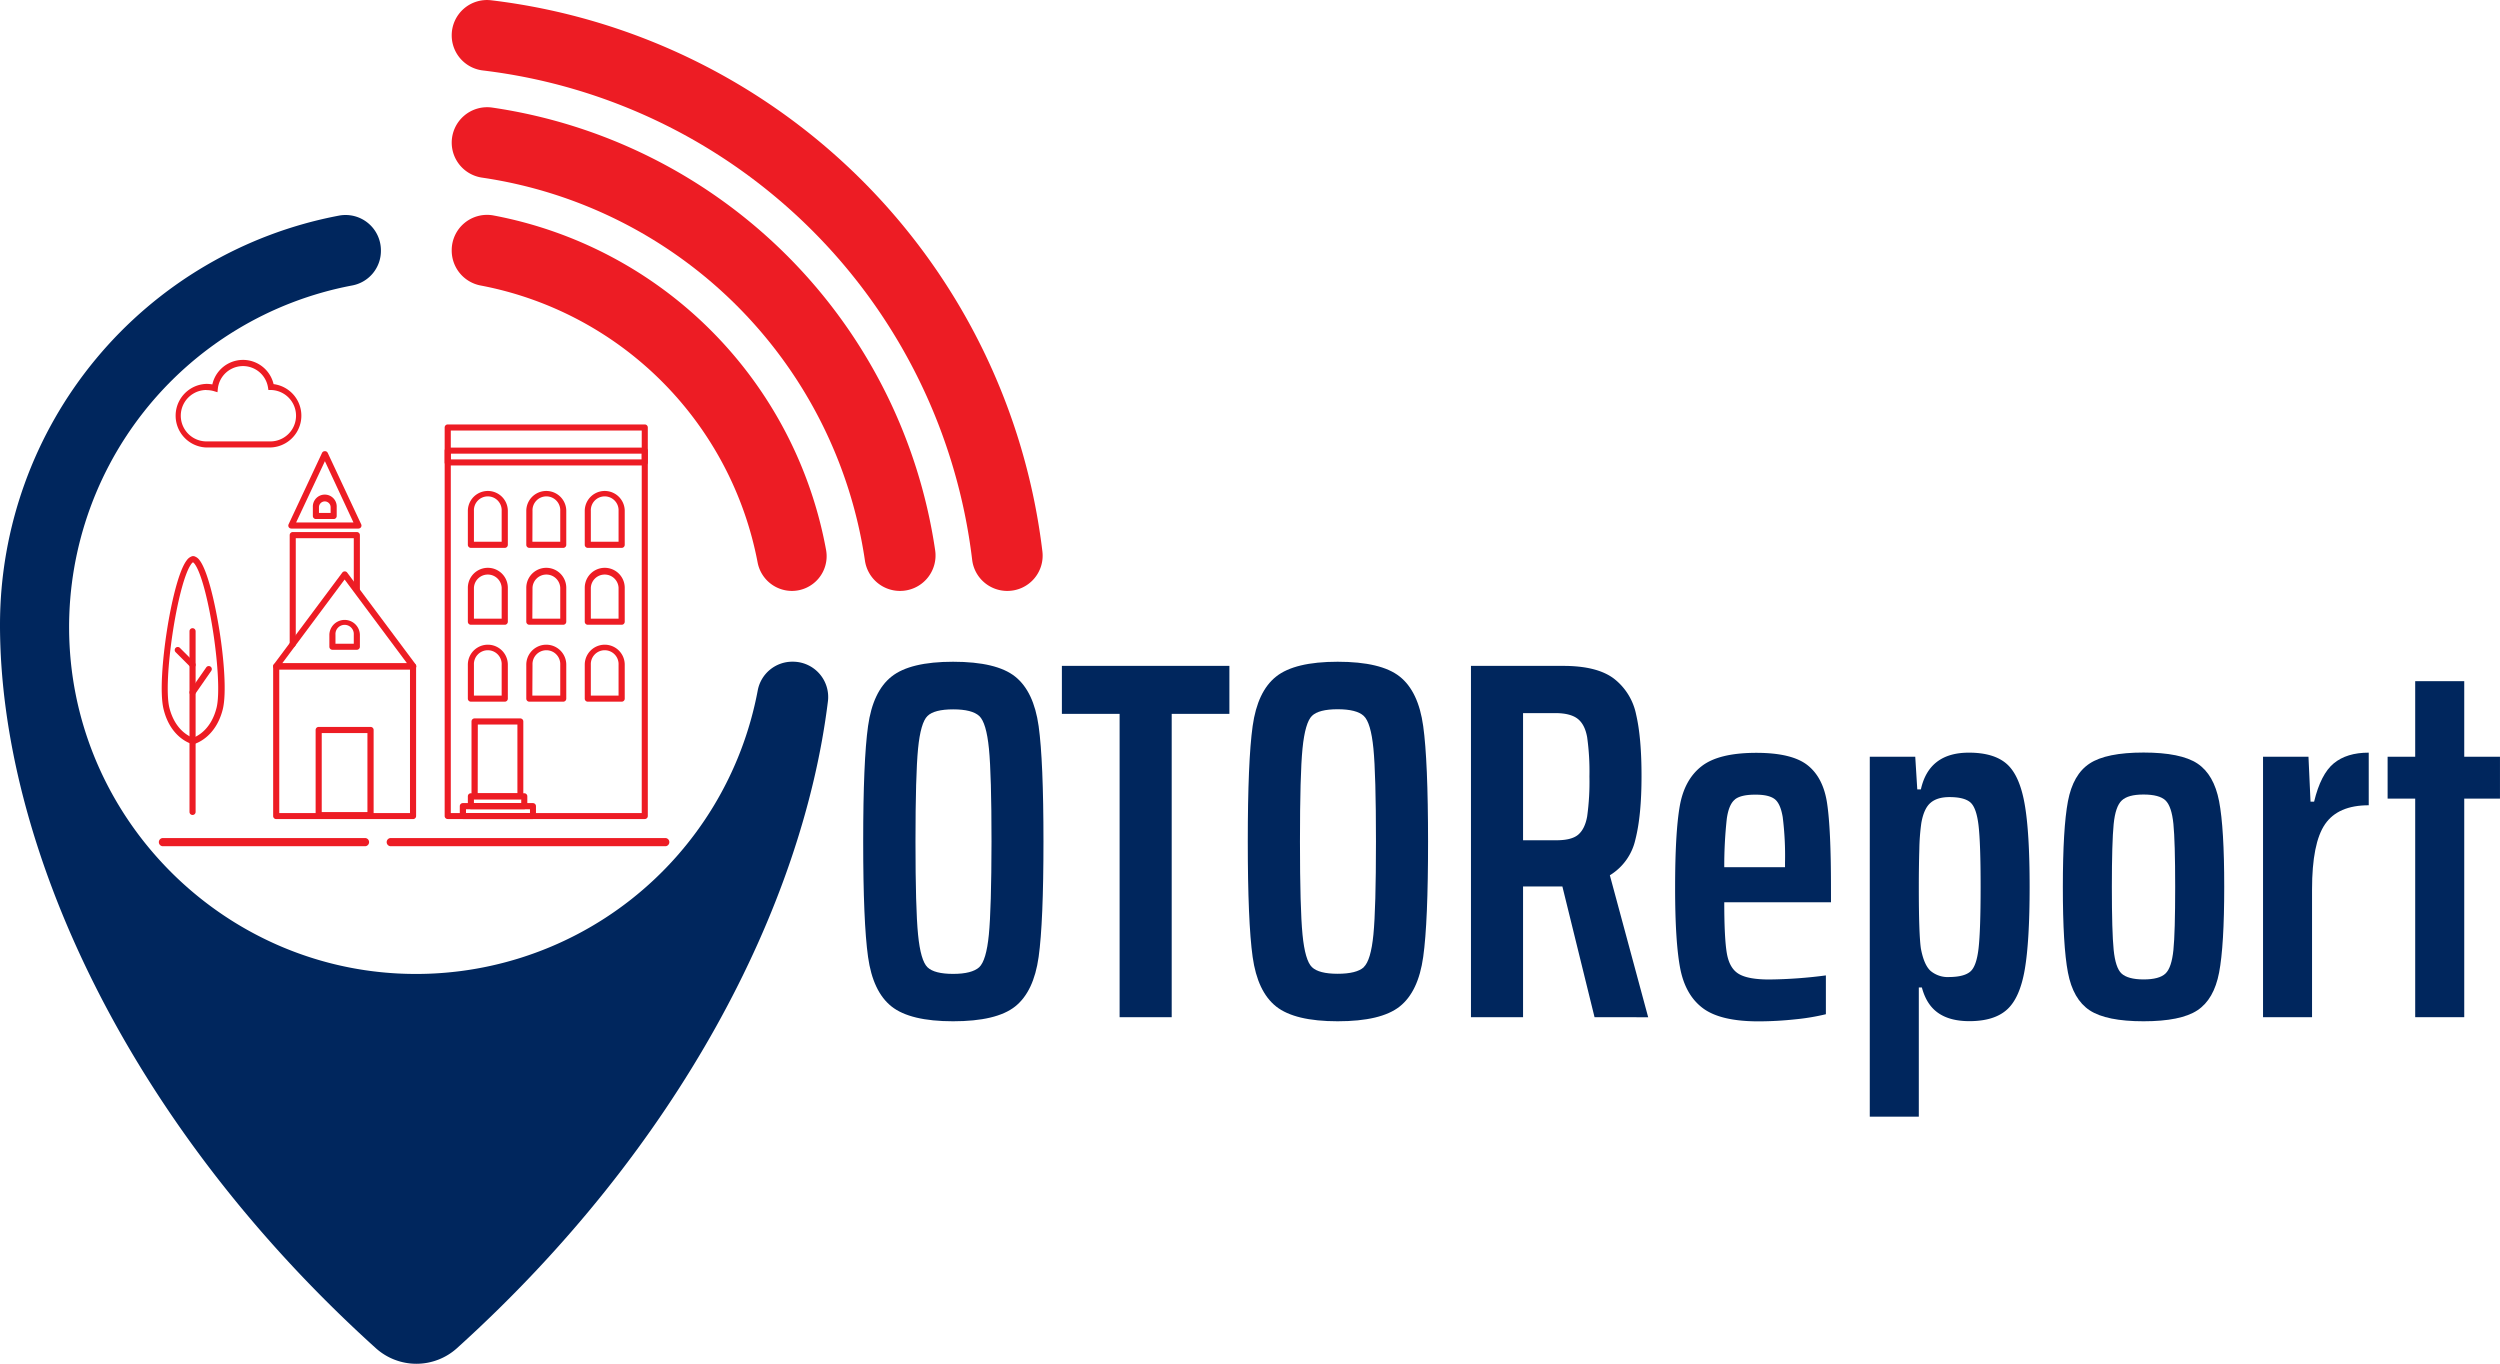 <svg id="Layer_1" data-name="Layer 1" xmlns="http://www.w3.org/2000/svg" viewBox="0 0 875.33 477.5"><defs><style>.cls-1{fill:#ed1c24;}.cls-2{fill:#00265d;}</style></defs><path class="cls-1" d="M657.29,918H635.14a11.14,11.14,0,0,1,0-22.27,11.67,11.67,0,0,1,2.05.19,11,11,0,0,1,21.44-.11A11.14,11.14,0,0,1,657.29,918Zm-22.15-20.13a9,9,0,0,0,0,18h22.15a9,9,0,0,0,.4-18l-.88,0-.13-.87a8.86,8.86,0,0,0-17.56.37l-.14,1.28-1.23-.37A9.16,9.16,0,0,0,635.14,897.91Z" transform="translate(-562.84 -761.32)"/><path class="cls-1" d="M795.93,1054.75H699.5a1.44,1.44,0,0,0,0,2.86h96.43a1.44,1.44,0,0,0,0-2.86Z" transform="translate(-562.84 -761.32)"/><path class="cls-1" d="M690.8,1054.75H619.73a1.44,1.44,0,0,0,0,2.86H690.8a1.44,1.44,0,0,0,0-2.86Z" transform="translate(-562.84 -761.32)"/><path class="cls-1" d="M788.6,1048.09h-69a1.06,1.06,0,0,1-1.07-1.06V911a1.07,1.07,0,0,1,1.07-1.07h69a1.07,1.07,0,0,1,1.06,1.07v136A1.06,1.06,0,0,1,788.6,1048.09ZM720.68,1046h66.85V912.07H720.68Z" transform="translate(-562.84 -761.32)"/><path class="cls-1" d="M788.6,924.29h-69a1.06,1.06,0,0,1-1.07-1.06V919.1a1.06,1.06,0,0,1,1.07-1.06h69a1.06,1.06,0,0,1,1.06,1.06v4.13A1.06,1.06,0,0,1,788.6,924.29Zm-67.92-2.13h66.85v-2H720.68Z" transform="translate(-562.84 -761.32)"/><path class="cls-1" d="M739.56,953.15H727.71a1.07,1.07,0,0,1-1.06-1.07V940.22a7,7,0,0,1,14,0v11.86A1.07,1.07,0,0,1,739.56,953.15ZM728.78,951h9.71v-10.8a4.86,4.86,0,1,0-9.71,0Z" transform="translate(-562.84 -761.32)"/><path class="cls-1" d="M760,953.15H748.18a1.07,1.07,0,0,1-1.07-1.07V940.22a7,7,0,0,1,14,0v11.86A1.07,1.07,0,0,1,760,953.15ZM749.25,951H759v-10.8a4.86,4.86,0,1,0-9.71,0Z" transform="translate(-562.84 -761.32)"/><path class="cls-1" d="M780.49,953.15H768.64a1.06,1.06,0,0,1-1.06-1.07V940.22a7,7,0,1,1,14,0v11.86A1.07,1.07,0,0,1,780.49,953.15ZM769.71,951h9.71v-10.8a4.86,4.86,0,1,0-9.71,0Z" transform="translate(-562.84 -761.32)"/><path class="cls-1" d="M739.56,980.07H727.71a1.07,1.07,0,0,1-1.06-1.07V967.13a7,7,0,0,1,14,0V979A1.07,1.07,0,0,1,739.56,980.07Zm-10.78-2.14h9.71v-10.8a4.86,4.86,0,0,0-9.71,0Z" transform="translate(-562.84 -761.32)"/><path class="cls-1" d="M760,980.07H748.18a1.07,1.07,0,0,1-1.07-1.07V967.13a7,7,0,0,1,14,0V979A1.07,1.07,0,0,1,760,980.07Zm-10.77-2.14H759v-10.8a4.86,4.86,0,0,0-9.71,0Z" transform="translate(-562.84 -761.32)"/><path class="cls-1" d="M780.49,980.07H768.64a1.06,1.06,0,0,1-1.06-1.07V967.13a7,7,0,1,1,14,0V979A1.07,1.07,0,0,1,780.49,980.07Zm-10.78-2.14h9.71v-10.8a4.86,4.86,0,0,0-9.71,0Z" transform="translate(-562.84 -761.32)"/><path class="cls-1" d="M739.56,1007H727.71a1.06,1.06,0,0,1-1.06-1.06V994.05a7,7,0,0,1,14,0v11.87A1.06,1.06,0,0,1,739.56,1007Zm-10.78-2.13h9.71v-10.8a4.86,4.86,0,1,0-9.71,0Z" transform="translate(-562.84 -761.32)"/><path class="cls-1" d="M760,1007H748.18a1.06,1.06,0,0,1-1.07-1.06V994.05a7,7,0,0,1,14,0v11.87A1.06,1.06,0,0,1,760,1007Zm-10.77-2.13H759v-10.8a4.86,4.86,0,1,0-9.71,0Z" transform="translate(-562.84 -761.32)"/><path class="cls-1" d="M780.49,1007H768.64a1.05,1.05,0,0,1-1.06-1.06V994.05a7,7,0,1,1,14,0v11.87A1.06,1.06,0,0,1,780.49,1007Zm-10.78-2.13h9.71v-10.8a4.86,4.86,0,1,0-9.71,0Z" transform="translate(-562.84 -761.32)"/><path class="cls-1" d="M745,1041.19h-16a1.07,1.07,0,0,1-1.07-1.07v-26.19a1.07,1.07,0,0,1,1.07-1.07h16a1.07,1.07,0,0,1,1.07,1.07v26.19A1.07,1.07,0,0,1,745,1041.19Zm-14.9-2.13H744V1015H730.14Z" transform="translate(-562.84 -761.32)"/><path class="cls-1" d="M692.59,1047.78H674.42a1.06,1.06,0,0,1-1.07-1.06V1016.9a1.06,1.06,0,0,1,1.07-1.06h18.17a1.06,1.06,0,0,1,1.07,1.06v29.82A1.06,1.06,0,0,1,692.59,1047.78Zm-17.1-2.13h16V1018h-16Z" transform="translate(-562.84 -761.32)"/><path class="cls-1" d="M749.43,1048.09H724.89a1.05,1.05,0,0,1-1.06-1.06v-3.46a1.06,1.06,0,0,1,1.06-1.06h24.54a1.07,1.07,0,0,1,1.07,1.06V1047A1.06,1.06,0,0,1,749.43,1048.09ZM726,1046h22.4v-1.32H726Z" transform="translate(-562.84 -761.32)"/><path class="cls-1" d="M746.4,1044.64H727.71a1.07,1.07,0,0,1-1.06-1.07v-3.45a1.06,1.06,0,0,1,1.06-1.06H746.4a1.06,1.06,0,0,1,1.07,1.06v3.45A1.07,1.07,0,0,1,746.4,1044.64Zm-17.62-2.13h16.56v-1.32H728.78Z" transform="translate(-562.84 -761.32)"/><path class="cls-1" d="M707.46,995.68H659.55a1.07,1.07,0,0,1-.95-.59,1.08,1.08,0,0,1,.09-1.12l24-32.17a1.07,1.07,0,0,1,1.71,0l24,32.17a1.08,1.08,0,0,1,.09,1.12A1.07,1.07,0,0,1,707.46,995.68Zm-45.79-2.14h43.67L683.5,964.23Z" transform="translate(-562.84 -761.32)"/><path class="cls-1" d="M687.78,988.83h-8.55a1.07,1.07,0,0,1-1.07-1.07v-4.27a5.35,5.35,0,0,1,10.69,0v4.27A1.07,1.07,0,0,1,687.78,988.83Zm-7.48-2.13h6.41v-3.21a3.21,3.21,0,1,0-6.41,0Z" transform="translate(-562.84 -761.32)"/><path class="cls-1" d="M679.67,943.05h-6.22a1.06,1.06,0,0,1-1.07-1.06v-3.11a4.18,4.18,0,1,1,8.35,0V942A1.05,1.05,0,0,1,679.67,943.05Zm-5.15-2.13h4.08v-2a2,2,0,0,0-4.08,0Z" transform="translate(-562.84 -761.32)"/><path class="cls-1" d="M630.26,1046.67a1.07,1.07,0,0,1-1.07-1.07V982.34a1.07,1.07,0,0,1,2.14,0v63.26A1.07,1.07,0,0,1,630.26,1046.67Z" transform="translate(-562.84 -761.32)"/><path class="cls-1" d="M630.26,995.16a1,1,0,0,1-.75-.31l-5.18-5.18a1.06,1.06,0,0,1,1.5-1.51l5.18,5.18a1.06,1.06,0,0,1,0,1.51A1,1,0,0,1,630.26,995.16Z" transform="translate(-562.84 -761.32)"/><path class="cls-1" d="M630.26,1004.83a1.07,1.07,0,0,1-.61-.19,1.08,1.08,0,0,1-.27-1.49l5.68-8.17a1.07,1.07,0,0,1,1.49-.26,1.06,1.06,0,0,1,.26,1.48l-5.67,8.17A1.07,1.07,0,0,1,630.26,1004.83Z" transform="translate(-562.84 -761.32)"/><path class="cls-1" d="M630.41,1021.84a.84.84,0,0,1-.27,0c-.3-.07-7.49-2-10-12.09-1.44-5.65-.36-17.9,1.12-27.48s4.1-21.13,7-24.82a3.61,3.61,0,0,1,1.62-1.29,1,1,0,0,1,.49-.12h.21a1,1,0,0,1,.49.12,3.58,3.58,0,0,1,1.63,1.29c2.87,3.69,5.48,15.24,7,24.82s2.56,21.83,1.12,27.48c-2.55,10-9.74,12-10,12.09A.84.84,0,0,1,630.41,1021.84Zm0-63.66a3.06,3.06,0,0,0-.79.89c-4.77,7.21-9.79,40.93-7.46,50.11,2,7.83,7,10,8.25,10.47,1.24-.43,6.26-2.64,8.24-10.47,2.33-9.18-2.68-42.9-7.45-50.11A3.06,3.06,0,0,0,630.41,958.18Z" transform="translate(-562.84 -761.32)"/><path class="cls-1" d="M707.46,1048.11H659.55a1.06,1.06,0,0,1-1.07-1.06v-52.4a1.07,1.07,0,0,1,1.07-1.07h47.91a1.07,1.07,0,0,1,1.07,1.07v52.4A1.06,1.06,0,0,1,707.46,1048.11ZM660.62,1046h45.77V995.72H660.62Z" transform="translate(-562.84 -761.32)"/><path class="cls-1" d="M665.34,987.91a1.07,1.07,0,0,1-1.07-1.07V948.68a1.07,1.07,0,0,1,1.07-1.07h22.44a1.07,1.07,0,0,1,1.07,1.07v19.08a1.07,1.07,0,0,1-2.14,0v-18H666.4v37.1A1.06,1.06,0,0,1,665.34,987.91Z" transform="translate(-562.84 -761.32)"/><path class="cls-1" d="M688.27,946.39H664.84a1.09,1.09,0,0,1-.9-.49,1.08,1.08,0,0,1-.06-1l11.71-25a1.08,1.08,0,0,1,1-.61,1.06,1.06,0,0,1,1,.61l11.72,25a1.05,1.05,0,0,1-.07,1A1.07,1.07,0,0,1,688.27,946.39Zm-21.75-2.13H686.6l-10-21.47Z" transform="translate(-562.84 -761.32)"/><path class="cls-1" d="M731.27,861.31a121.91,121.91,0,0,1,96.82,96.86,12.25,12.25,0,0,0,12,10.05h0a12.16,12.16,0,0,0,12-14.26A145.94,145.94,0,0,0,735.58,836.75,12.37,12.37,0,0,0,721,849v.16A12.44,12.44,0,0,0,731.27,861.31Z" transform="translate(-562.84 -761.32)"/><path class="cls-2" d="M828.16,1003A121.75,121.75,0,0,1,702,1102.16c-61.64-3.28-111.49-53.11-114.79-114.75a121.76,121.76,0,0,1,99-126.15,12.31,12.31,0,0,0,10-12.15V849a12.38,12.38,0,0,0-14.61-12.2A145.83,145.83,0,0,0,562.84,980.06c0,76.5,43.81,174,131.59,253.3a21.21,21.21,0,0,0,28.41,0c77.85-70.36,121.09-154.94,129.89-226.54A12.36,12.36,0,0,0,840.42,993h-.11A12.32,12.32,0,0,0,828.16,1003Z" transform="translate(-562.84 -761.32)"/><path class="cls-1" d="M721,811.26a12.4,12.4,0,0,0,10.67,12.26,158.89,158.89,0,0,1,134,134A12.4,12.4,0,0,0,878,968.22h0A12.41,12.41,0,0,0,890.27,954a183.67,183.67,0,0,0-155-155A12.41,12.41,0,0,0,721,811.26Z" transform="translate(-562.84 -761.32)"/><path class="cls-1" d="M721,773.75A12.36,12.36,0,0,0,732,786,196,196,0,0,1,903.22,957.29a12.36,12.36,0,0,0,12.29,10.93h0a12.35,12.35,0,0,0,12.32-13.72A220.83,220.83,0,0,0,734.76,761.41,12.35,12.35,0,0,0,721,773.73Z" transform="translate(-562.84 -761.32)"/><path class="cls-2" d="M875,1113.72q-6.53-5.19-8.23-17.35t-1.7-40.41q0-28.24,1.7-40.41T875,998.21q6.53-5.19,21.54-5.19,15.21,0,21.73,5.19t8.23,17.34q1.69,12.16,1.69,40.41t-1.69,40.41q-1.71,12.17-8.23,17.35t-21.73,5.18Q881.54,1118.9,875,1113.72ZM905.67,1100q2.51-2.33,3.4-11.44T910,1056q0-23.42-.9-32.54t-3.4-11.45c-1.67-1.54-4.71-2.32-9.12-2.32s-7.42.78-9,2.32-2.71,5.37-3.3,11.45-.9,16.93-.9,32.54.3,26.47.9,32.55,1.7,9.89,3.3,11.44,4.62,2.32,9,2.32S904,1101.5,905.67,1100Z" transform="translate(-562.84 -761.32)"/><path class="cls-2" d="M954.85,1117.47V1011.26H934.64V994.45h58.65v16.81h-20.2v106.21Z" transform="translate(-562.84 -761.32)"/><path class="cls-2" d="M1009.65,1113.72q-6.52-5.19-8.22-17.35t-1.7-40.41q0-28.24,1.7-40.41t8.22-17.34q6.52-5.19,21.55-5.19,15.19,0,21.73,5.19t8.22,17.34q1.69,12.16,1.7,40.41t-1.7,40.41q-1.7,12.17-8.22,17.35t-21.73,5.18Q1016.19,1118.9,1009.65,1113.72Zm30.67-13.77q2.51-2.33,3.4-11.44t.89-32.55q0-23.42-.89-32.54t-3.4-11.45c-1.67-1.54-4.71-2.32-9.12-2.32s-7.42.78-9,2.32-2.71,5.37-3.31,11.45-.89,16.93-.89,32.54.3,26.47.89,32.55,1.7,9.89,3.31,11.44,4.62,2.32,9,2.32S1038.65,1101.5,1040.32,1100Z" transform="translate(-562.84 -761.32)"/><path class="cls-2" d="M1121.14,1117.47l-11.26-45.77h-13.77v45.77h-18.24v-123h32.36q11.8,0,17.71,4.47a21.15,21.15,0,0,1,7.77,12.61q1.89,8.13,1.88,21.54,0,13.77-2.15,22.18a19.6,19.6,0,0,1-8.94,12.51l13.42,49.71Zm-5.81-63.83q2.42-2,3.22-6.44a87.65,87.65,0,0,0,.8-14,86.25,86.25,0,0,0-.8-13.77c-.54-3-1.64-5.12-3.31-6.43s-4.29-2-7.87-2h-11.26v44.52h11.26Q1112.92,1055.6,1115.33,1053.64Z" transform="translate(-562.84 -761.32)"/><path class="cls-2" d="M1203.93,1077.24h-37.37q0,12.52.89,17.79t4.11,7.24q3.23,2,10.73,2a161.8,161.8,0,0,0,19.85-1.43v13.59a76.26,76.26,0,0,1-10.73,1.79,121.49,121.49,0,0,1-12.87.71q-13.24,0-19.4-4.56t-8-13.94q-1.8-9.39-1.79-28.35,0-19.12,1.61-28.43t7.6-14q6-4.74,19.22-4.74,12.51,0,18,4.38t6.8,13.41q1.34,9,1.34,29.24Zm-33.62-36c-1.43,1.13-2.39,3.37-2.86,6.71a150.82,150.82,0,0,0-.89,17h21.27v-1.61a108.84,108.84,0,0,0-.8-15.91c-.54-3.22-1.49-5.33-2.86-6.35s-3.55-1.52-6.53-1.52Q1172.45,1039.51,1170.31,1041.21Z" transform="translate(-562.84 -761.32)"/><path class="cls-2" d="M1217.51,1026.28h15.92l.71,11.44h1.26q2.85-12.87,16.8-12.87,8.76,0,13.24,3.93t6.26,13.86q1.79,9.93,1.78,29.24,0,18.94-1.7,28.87t-6.16,14q-4.48,4.11-13.24,4.11-6.8,0-10.9-2.86c-2.75-1.9-4.65-4.88-5.73-8.94h-1.07v45.24h-17.17Zm35.23,75.19q2.15-1.87,2.86-8.14t.72-21.45q0-15.2-.72-21.46c-.48-4.17-1.43-6.89-2.86-8.14s-3.87-1.87-7.33-1.87q-4.29,0-6.62,2c-1.55,1.32-2.62,3.64-3.22,7a74.75,74.75,0,0,0-.71,9.2q-.18,6-.18,13.33,0,16.44.72,21.45,1.06,5.73,3.39,7.87a9.42,9.42,0,0,0,6.62,2.15Q1250.6,1103.35,1252.74,1101.47Z" transform="translate(-562.84 -761.32)"/><path class="cls-2" d="M1294.49,1115.06q-5.81-3.84-7.6-13.23t-1.78-29.95q0-20.57,1.78-30t7.6-13.23q5.82-3.84,18.87-3.84t18.86,3.84q5.8,3.86,7.6,13.23t1.79,30q0,20.56-1.79,29.95t-7.6,13.23q-5.81,3.84-18.86,3.84T1294.49,1115.06Zm26.56-12.88c1.43-1.36,2.35-4.11,2.77-8.22s.62-11.47.62-22.08-.21-18-.62-22.09-1.34-6.85-2.77-8.22-4-2.06-7.69-2.06-6.11.69-7.6,2.06-2.45,4.14-2.86,8.31-.63,11.51-.63,22,.21,17.82.63,22,1.34,7,2.77,8.31,4,2.06,7.69,2.06S1319.62,1103.56,1321.05,1102.18Z" transform="translate(-562.84 -761.32)"/><path class="cls-2" d="M1355.2,1026.28h15.91l.72,15.73h1.25q2.33-9.65,6.88-13.41t12.25-3.75v18.42q-10.73,0-15.29,6.61t-4.56,22.89v44.7H1355.2Z" transform="translate(-562.84 -761.32)"/><path class="cls-2" d="M1408.48,1117.47v-76.53h-9.66v-14.66h9.66V999.82h17.17v26.46h12.51v14.66h-12.51v76.53Z" transform="translate(-562.84 -761.32)"/></svg>